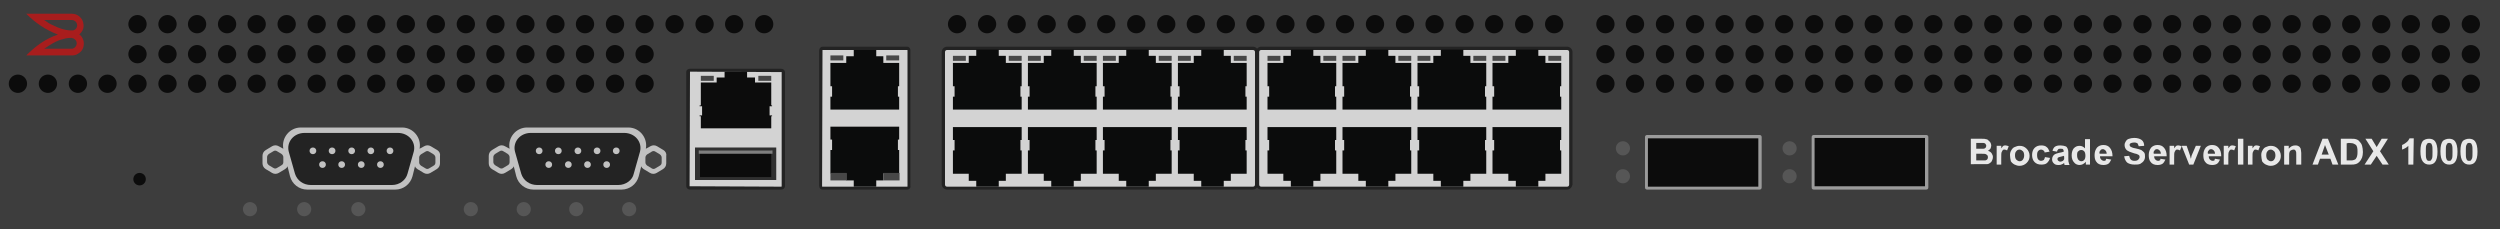 <?xml version="1.0" encoding="utf-8"?>
<!-- Copyright 2022 Virtual Console LLC. All rights reserved. Generator: Adobe Illustrator 26.0.2, SVG Export Plug-In . SVG Version: 6.00 Build 0)  -->
<svg version="1.1" id="Brocade_ServerIron_ADX_1000"
	 xmlns="http://www.w3.org/2000/svg" xmlns:xlink="http://www.w3.org/1999/xlink" x="0px" y="0px" viewBox="0 0 600 55"
	 style="enable-background:new 0 0 600 55;" xml:space="preserve">
<!-- Created by Evgenia -->
<style type="text/css">
	.st0{fill:#3D3D3D;}
	.st1{fill:#C1C1C1;}
	.st2{fill:#232323;}
	.st3{fill:#444444;}
	.st4{fill:#0C0C0C;}
	.st5{fill:#D3D3D3;}
	.st6{fill:#474747;}
	.st7{fill:#303030;}
	.st8{fill:#7F7F7F;}
	.st9{fill:#0B0C0C;}
	.st10{fill:#9B9B9B;}
	.st11{fill:#565656;}
	.st12{fill:#A81D1D;}
	.st13{fill:#E8E8E8;}
</style>
<g>
	<rect class="st0" width="600" height="55"/>
	<g>
		<path class="st1" d="M104.9,36l-1.5-0.9c-0.5-0.3-1.1-0.3-1.6,0l-1.1,0.6c0.5-2.6-1.5-5.1-4.2-5.1H72.2c-2.7,0-4.7,2.5-4.2,5.1
			l-1.1-0.6c-0.5-0.3-1.1-0.3-1.6,0L63.8,36c-0.5,0.3-0.8,0.8-0.8,1.4v1.8c0,0.6,0.3,1.1,0.8,1.4l1.5,0.9c0.5,0.3,1.1,0.3,1.6,0
			l1.5-0.9c0.3-0.2,0.5-0.4,0.6-0.7l0.6,2.4c0.5,1.9,2.2,3.2,4.1,3.2h21.2c1.9,0,3.6-1.3,4.1-3.2l0.6-2.4c0.1,0.3,0.3,0.5,0.6,0.7
			l1.5,0.9c0.5,0.3,1.1,0.3,1.6,0l1.5-0.9c0.5-0.3,0.8-0.8,0.8-1.4v-1.8C105.7,36.8,105.4,36.3,104.9,36z"/>
		<g>
			<path class="st2" d="M94.1,44.4H74.6c-1.8,0-3.3-1.1-3.8-2.7l-1.5-5.3c-0.6-2.3,1.2-4.5,3.8-4.5h22.4c2.6,0,4.4,2.2,3.8,4.5
				l-1.5,5.3C97.4,43.2,95.9,44.4,94.1,44.4z"/>
			<g>
				<circle class="st1" cx="75.1" cy="36.2" r="0.8"/>
				<circle class="st1" cx="79.7" cy="36.2" r="0.8"/>
				<circle class="st1" cx="84.4" cy="36.2" r="0.8"/>
				<circle class="st1" cx="89" cy="36.2" r="0.8"/>
				<circle class="st1" cx="93.6" cy="36.2" r="0.8"/>
			</g>
			<g>
				<circle class="st1" cx="77.4" cy="39.5" r="0.8"/>
				<circle class="st1" cx="82" cy="39.5" r="0.8"/>
				<circle class="st1" cx="86.7" cy="39.5" r="0.8"/>
				<circle class="st1" cx="91.3" cy="39.5" r="0.8"/>
			</g>
		</g>
		<path class="st3" d="M68,38.9v-1.2c0-0.3-0.2-0.6-0.5-0.8l-1-0.6c-0.3-0.2-0.6-0.2-0.9,0l-1,0.6c-0.3,0.2-0.5,0.5-0.5,0.8v1.2
			c0,0.3,0.2,0.6,0.5,0.8l1,0.6c0.3,0.2,0.6,0.2,0.9,0l1-0.6C67.9,39.5,68,39.2,68,38.9z"/>
		<path class="st3" d="M104.5,39v-1.2c0-0.3-0.2-0.6-0.5-0.8l-1-0.6c-0.3-0.2-0.6-0.2-0.9,0l-1,0.6c-0.3,0.2-0.5,0.5-0.5,0.8V39
			c0,0.3,0.2,0.6,0.5,0.8l1,0.6c0.3,0.2,0.6,0.2,0.9,0l1-0.6C104.4,39.6,104.5,39.3,104.5,39z"/>
	</g>
	<g>
		<path class="st1" d="M159.2,36l-1.5-0.9c-0.5-0.3-1.1-0.3-1.6,0l-1.1,0.6c0.5-2.6-1.5-5.1-4.2-5.1h-24.3c-2.7,0-4.7,2.5-4.2,5.1
			l-1.1-0.6c-0.5-0.3-1.1-0.3-1.6,0l-1.5,0.9c-0.5,0.3-0.8,0.8-0.8,1.4v1.8c0,0.6,0.3,1.1,0.8,1.4l1.5,0.9c0.5,0.3,1.1,0.3,1.6,0
			l1.5-0.9c0.3-0.2,0.5-0.4,0.6-0.7l0.6,2.4c0.5,1.9,2.2,3.2,4.1,3.2h21.2c1.9,0,3.6-1.3,4.1-3.2l0.6-2.4c0.1,0.3,0.3,0.5,0.6,0.7
			l1.5,0.9c0.5,0.3,1.1,0.3,1.6,0l1.5-0.9c0.5-0.3,0.8-0.8,0.8-1.4v-1.8C160,36.8,159.7,36.3,159.2,36z"/>
		<g>
			<path class="st2" d="M148.4,44.4h-19.5c-1.8,0-3.3-1.1-3.8-2.7l-1.5-5.3c-0.6-2.3,1.2-4.5,3.8-4.5h22.4c2.6,0,4.4,2.2,3.8,4.5
				l-1.5,5.3C151.8,43.2,150.2,44.4,148.4,44.4z"/>
			<g>
				<circle class="st1" cx="129.4" cy="36.2" r="0.8"/>
				<circle class="st1" cx="134" cy="36.2" r="0.8"/>
				<circle class="st1" cx="138.7" cy="36.2" r="0.8"/>
				<circle class="st1" cx="143.3" cy="36.2" r="0.8"/>
				<circle class="st1" cx="147.9" cy="36.2" r="0.8"/>
			</g>
			<g>
				<circle class="st1" cx="131.7" cy="39.5" r="0.8"/>
				<circle class="st1" cx="136.4" cy="39.5" r="0.8"/>
				<circle class="st1" cx="141" cy="39.5" r="0.8"/>
				<circle class="st1" cx="145.6" cy="39.5" r="0.8"/>
			</g>
		</g>
		<path class="st3" d="M122.3,38.9v-1.2c0-0.3-0.2-0.6-0.5-0.8l-1-0.6c-0.3-0.2-0.6-0.2-0.9,0l-1,0.6c-0.3,0.2-0.5,0.5-0.5,0.8v1.2
			c0,0.3,0.2,0.6,0.5,0.8l1,0.6c0.3,0.2,0.6,0.2,0.9,0l1-0.6C122.2,39.5,122.3,39.2,122.3,38.9z"/>
		<path class="st3" d="M158.8,39v-1.2c0-0.3-0.2-0.6-0.5-0.8l-1-0.6c-0.3-0.2-0.6-0.2-0.9,0l-1,0.6c-0.3,0.2-0.5,0.5-0.5,0.8V39
			c0,0.3,0.2,0.6,0.5,0.8l1,0.6c0.3,0.2,0.6,0.2,0.9,0l1-0.6C158.7,39.6,158.8,39.3,158.8,39z"/>
	</g>
	<circle class="st4" cx="33.5" cy="43" r="1.5"/>
	<g>
		<g>
			<path class="st5" d="M187.5,45.1h-21.9c-0.2,0-0.4-0.2-0.4-0.4V17.3c0-0.2,0.2-0.4,0.4-0.4h21.9c0.2,0,0.4,0.2,0.4,0.4v27.4
				C188,44.9,187.8,45.1,187.5,45.1z"/>
			<path class="st2" d="M187.5,45.5h-21.9c-0.5,0-0.9-0.4-0.9-0.8V17.3c0-0.5,0.4-0.8,0.9-0.8h21.9c0.5,0,0.9,0.4,0.9,0.8v27.4
				C188.4,45.1,188,45.5,187.5,45.5z M165.6,17.2l-0.1,27.5l22,0.1c0,0,0.1,0,0.1-0.1V17.3L165.6,17.2z"/>
		</g>
		<g>
			<polygon class="st4" points="185.1,25.5 185.3,25.5 185.3,25.3 185.1,25.3 185.1,19.8 181.2,19.8 181.2,18.6 179.3,18.6 
				179.3,17.2 173.9,17.2 173.9,18.6 172,18.6 172,19.8 168.2,19.8 168.2,25.3 167.9,25.3 167.9,25.5 168.2,25.5 168.5,25.5 
				168.5,27.7 167.9,27.7 167.9,27.9 168.2,27.9 168.2,30.8 185.1,30.8 185.1,27.9 185.3,27.9 185.3,27.7 184.7,27.7 184.7,25.5 			
				"/>
			<g>
				<rect x="168.2" y="18.2" class="st6" width="3.1" height="1.2"/>
				<rect x="182" y="18.2" class="st6" width="3.1" height="1.2"/>
			</g>
		</g>
		<g>
			<polygon class="st7" points="166.8,35.4 166.8,36.4 166.8,43.2 186.3,43.2 186.3,36.4 186.3,35.4 			"/>
			<g>
				<rect x="168" y="36.1" class="st4" width="17.1" height="6.4"/>
				<rect x="167.7" y="36.1" class="st8" width="17.7" height="0.8"/>
			</g>
		</g>
	</g>
	<g>
		<g>
			<path class="st5" d="M217.7,45.1h-20.3c-0.3,0-0.5-0.2-0.5-0.5V12c0-0.3,0.2-0.5,0.5-0.5h20.3c0.3,0,0.5,0.2,0.5,0.5v32.6
				C218.2,44.9,218,45.1,217.7,45.1z"/>
			<path class="st2" d="M217.7,45.5h-20.3c-0.5,0-0.8-0.4-0.8-0.9V12.1c0-0.5,0.4-0.9,0.8-0.9h20.3c0.5,0,0.8,0.4,0.8,0.9v32.6
				C218.6,45.1,218.2,45.5,217.7,45.5z M197.4,12C197.4,12,197.3,12,197.4,12l-0.1,32.7c0,0.1,0,0.1,0.1,0.1h20.3
				c0.1,0,0.1,0,0.1-0.1V12.1c0-0.1,0-0.1-0.1-0.1H197.4z"/>
		</g>
		<g>
			<rect x="199.3" y="13.3" class="st6" width="3.1" height="1.2"/>
			<rect x="212.7" y="13.3" class="st6" width="3.1" height="1.2"/>
			<g>
				<polygon class="st9" points="215.8,20.7 215.8,20.5 215.8,15.1 212,15.1 212,13.5 210.3,13.5 210.3,12 204.9,12 204.9,13.5 
					203.1,13.5 203.1,15.1 199.3,15.1 199.3,20.5 199.3,20.7 199.7,20.7 199.7,23.2 199.3,23.2 199.3,26.3 215.8,26.3 215.8,23.2 
					215.5,23.2 215.5,20.7 				"/>
			</g>
		</g>
		<g>
			<g>
				<polygon class="st9" points="215.5,36 215.5,33.5 215.8,33.5 215.8,30.4 199.3,30.4 199.3,33.5 199.7,33.5 199.7,36 199.3,36 
					199.3,36.2 199.3,41.6 203.1,41.6 203.1,43.3 204.9,43.3 204.9,44.8 210.3,44.8 210.3,43.3 212,43.3 212,41.6 215.8,41.6 
					215.8,36.2 215.8,36 				"/>
			</g>
			<rect x="199.3" y="41.5" class="st6" width="3.9" height="1.8"/>
			<rect x="212" y="41.5" class="st6" width="3.9" height="1.8"/>
		</g>
	</g>
	<g>
		<g>
			<g>
				<path class="st5" d="M300.7,45.1h-73.4c-0.5,0-0.9-0.4-0.9-0.9V12.4c0-0.5,0.4-0.9,0.9-0.9h73.4c0.5,0,0.9,0.4,0.9,0.9v31.8
					C301.6,44.7,301.2,45.1,300.7,45.1z"/>
				<path class="st2" d="M300.7,45.5h-73.4c-0.7,0-1.3-0.6-1.3-1.3V12.5c0-0.7,0.6-1.3,1.3-1.3h73.4c0.7,0,1.3,0.6,1.3,1.3v31.8
					C301.9,44.9,301.4,45.5,300.7,45.5z M227.3,12c-0.3,0-0.5,0.2-0.5,0.5v31.8c0,0.3,0.2,0.5,0.5,0.5h73.4c0.3,0,0.5-0.2,0.5-0.5
					V12.5c0-0.3-0.2-0.5-0.5-0.5H227.3z"/>
			</g>
			<g>
				<g>
					<g>
						<rect x="282.7" y="13.4" class="st6" width="3.1" height="1.2"/>
						<rect x="296.1" y="13.4" class="st6" width="3.1" height="1.2"/>
						<g>
							<polygon class="st9" points="299.2,20.7 299.2,20.5 299.2,15.1 295.4,15.1 295.4,13.4 293.7,13.4 293.7,11.9 288.3,11.9 
								288.3,13.4 286.5,13.4 286.5,15.1 282.7,15.1 282.7,20.5 282.7,20.7 283.1,20.7 283.1,23.2 282.7,23.2 282.7,26.3 
								299.2,26.3 299.2,23.2 298.9,23.2 298.9,20.7 							"/>
						</g>
					</g>
					<g>
						<rect x="264.7" y="13.4" class="st6" width="3.1" height="1.2"/>
						<rect x="278.1" y="13.4" class="st6" width="3.1" height="1.2"/>
						<g>
							<polygon class="st9" points="281.2,20.7 281.2,20.5 281.2,15.1 277.4,15.1 277.4,13.4 275.7,13.4 275.7,11.9 270.3,11.9 
								270.3,13.4 268.5,13.4 268.5,15.1 264.7,15.1 264.7,20.5 264.7,20.7 265.1,20.7 265.1,23.2 264.7,23.2 264.7,26.3 
								281.2,26.3 281.2,23.2 280.9,23.2 280.9,20.7 							"/>
						</g>
					</g>
					<g>
						<rect x="246.7" y="13.4" class="st6" width="3.1" height="1.2"/>
						<rect x="260.1" y="13.4" class="st6" width="3.1" height="1.2"/>
						<g>
							<polygon class="st9" points="263.2,20.7 263.2,20.5 263.2,15.1 259.4,15.1 259.4,13.4 257.7,13.4 257.7,11.9 252.3,11.9 
								252.3,13.4 250.5,13.4 250.5,15.1 246.7,15.1 246.7,20.5 246.7,20.7 247.1,20.7 247.1,23.2 246.7,23.2 246.7,26.3 
								263.2,26.3 263.2,23.2 262.9,23.2 262.9,20.7 							"/>
						</g>
					</g>
					<g>
						<rect x="228.7" y="13.4" class="st6" width="3.1" height="1.2"/>
						<rect x="242.1" y="13.4" class="st6" width="3.1" height="1.2"/>
						<g>
							<polygon class="st9" points="245.2,20.7 245.2,20.5 245.2,15.1 241.4,15.1 241.4,13.4 239.7,13.4 239.7,11.9 234.3,11.9 
								234.3,13.4 232.5,13.4 232.5,15.1 228.7,15.1 228.7,20.5 228.7,20.7 229.1,20.7 229.1,23.2 228.7,23.2 228.7,26.3 
								245.2,26.3 245.2,23.2 244.9,23.2 244.9,20.7 							"/>
						</g>
					</g>
				</g>
				<g>
					<g>
						<g>
							<polygon class="st9" points="298.9,36.1 298.9,33.6 299.2,33.6 299.2,30.5 282.7,30.5 282.7,33.6 283.1,33.6 283.1,36.1 
								282.7,36.1 282.7,36.3 282.7,41.7 286.5,41.7 286.5,43.4 288.3,43.4 288.3,44.8 293.7,44.8 293.7,43.4 295.4,43.4 
								295.4,41.7 299.2,41.7 299.2,36.3 299.2,36.1 							"/>
						</g>
					</g>
					<g>
						<g>
							<polygon class="st9" points="280.9,36.1 280.9,33.6 281.2,33.6 281.2,30.5 264.7,30.5 264.7,33.6 265.1,33.6 265.1,36.1 
								264.7,36.1 264.7,36.3 264.7,41.7 268.5,41.7 268.5,43.4 270.3,43.4 270.3,44.8 275.7,44.8 275.7,43.4 277.4,43.4 
								277.4,41.7 281.2,41.7 281.2,36.3 281.2,36.1 							"/>
						</g>
					</g>
					<g>
						<g>
							<polygon class="st9" points="262.9,36.1 262.9,33.6 263.2,33.6 263.2,30.5 246.7,30.5 246.7,33.6 247.1,33.6 247.1,36.1 
								246.7,36.1 246.7,36.3 246.7,41.7 250.5,41.7 250.5,43.4 252.3,43.4 252.3,44.8 257.7,44.8 257.7,43.4 259.4,43.4 
								259.4,41.7 263.2,41.7 263.2,36.3 263.2,36.1 							"/>
						</g>
					</g>
					<g>
						<g>
							<polygon class="st9" points="244.9,36.1 244.9,33.6 245.2,33.6 245.2,30.5 228.7,30.5 228.7,33.6 229.1,33.6 229.1,36.1 
								228.7,36.1 228.7,36.3 228.7,41.7 232.5,41.7 232.5,43.4 234.3,43.4 234.3,44.8 239.7,44.8 239.7,43.4 241.4,43.4 
								241.4,41.7 245.2,41.7 245.2,36.3 245.2,36.1 							"/>
						</g>
					</g>
				</g>
			</g>
		</g>
		<g>
			<g>
				<path class="st5" d="M376.1,45.1h-73.4c-0.5,0-0.9-0.4-0.9-0.9V12.4c0-0.5,0.4-0.9,0.9-0.9h73.4c0.5,0,0.9,0.4,0.9,0.9v31.8
					C377,44.7,376.6,45.1,376.1,45.1z"/>
				<path class="st2" d="M376.1,45.5h-73.4c-0.7,0-1.3-0.6-1.3-1.3V12.5c0-0.7,0.6-1.3,1.3-1.3h73.4c0.7,0,1.3,0.6,1.3,1.3v31.8
					C377.3,44.9,376.8,45.5,376.1,45.5z M302.7,12c-0.3,0-0.5,0.2-0.5,0.5v31.8c0,0.3,0.2,0.5,0.5,0.5h73.4c0.3,0,0.5-0.2,0.5-0.5
					V12.5c0-0.3-0.2-0.5-0.5-0.5H302.7z"/>
			</g>
			<g>
				<g>
					<g>
						<rect x="358.2" y="13.4" class="st6" width="3.1" height="1.2"/>
						<rect x="371.6" y="13.4" class="st6" width="3.1" height="1.2"/>
						<g>
							<polygon class="st9" points="374.7,20.7 374.7,20.5 374.7,15.1 370.9,15.1 370.9,13.4 369.2,13.4 369.2,11.9 363.8,11.9 
								363.8,13.4 362,13.4 362,15.1 358.2,15.1 358.2,20.5 358.2,20.7 358.6,20.7 358.6,23.2 358.2,23.2 358.2,26.3 374.7,26.3 
								374.7,23.2 374.4,23.2 374.4,20.7 							"/>
						</g>
					</g>
					<g>
						<rect x="340.2" y="13.4" class="st6" width="3.1" height="1.2"/>
						<rect x="353.6" y="13.4" class="st6" width="3.1" height="1.2"/>
						<g>
							<polygon class="st9" points="356.7,20.7 356.7,20.5 356.7,15.1 352.9,15.1 352.9,13.4 351.2,13.4 351.2,11.9 345.8,11.9 
								345.8,13.4 344,13.4 344,15.1 340.2,15.1 340.2,20.5 340.2,20.7 340.6,20.7 340.6,23.2 340.2,23.2 340.2,26.3 356.7,26.3 
								356.7,23.2 356.4,23.2 356.4,20.7 							"/>
						</g>
					</g>
					<g>
						<rect x="322.2" y="13.4" class="st6" width="3.1" height="1.2"/>
						<rect x="335.6" y="13.4" class="st6" width="3.1" height="1.2"/>
						<g>
							<polygon class="st9" points="338.7,20.7 338.7,20.5 338.7,15.1 334.9,15.1 334.9,13.4 333.2,13.4 333.2,11.9 327.8,11.9 
								327.8,13.4 326,13.4 326,15.1 322.2,15.1 322.2,20.5 322.2,20.7 322.6,20.7 322.6,23.2 322.2,23.2 322.2,26.3 338.7,26.3 
								338.7,23.2 338.4,23.2 338.4,20.7 							"/>
						</g>
					</g>
					<g>
						<rect x="304.2" y="13.4" class="st6" width="3.1" height="1.2"/>
						<rect x="317.6" y="13.4" class="st6" width="3.1" height="1.2"/>
						<g>
							<polygon class="st9" points="320.7,20.7 320.7,20.5 320.7,15.1 316.9,15.1 316.9,13.4 315.2,13.4 315.2,11.9 309.8,11.9 
								309.8,13.4 308,13.4 308,15.1 304.2,15.1 304.2,20.5 304.2,20.7 304.6,20.7 304.6,23.2 304.2,23.2 304.2,26.3 320.7,26.3 
								320.7,23.2 320.4,23.2 320.4,20.7 							"/>
						</g>
					</g>
				</g>
				<g>
					<g>
						<g>
							<polygon class="st9" points="374.4,36.1 374.4,33.6 374.7,33.6 374.7,30.5 358.2,30.5 358.2,33.6 358.6,33.6 358.6,36.1 
								358.2,36.1 358.2,36.3 358.2,41.7 362,41.7 362,43.4 363.8,43.4 363.8,44.8 369.2,44.8 369.2,43.4 370.9,43.4 370.9,41.7 
								374.7,41.7 374.7,36.3 374.7,36.1 							"/>
						</g>
					</g>
					<g>
						<g>
							<polygon class="st9" points="356.4,36.1 356.4,33.6 356.7,33.6 356.7,30.5 340.2,30.5 340.2,33.6 340.6,33.6 340.6,36.1 
								340.2,36.1 340.2,36.3 340.2,41.7 344,41.7 344,43.4 345.8,43.4 345.8,44.8 351.2,44.8 351.2,43.4 352.9,43.4 352.9,41.7 
								356.7,41.7 356.7,36.3 356.7,36.1 							"/>
						</g>
					</g>
					<g>
						<g>
							<polygon class="st9" points="338.4,36.1 338.4,33.6 338.7,33.6 338.7,30.5 322.2,30.5 322.2,33.6 322.6,33.6 322.6,36.1 
								322.2,36.1 322.2,36.3 322.2,41.7 326,41.7 326,43.4 327.8,43.4 327.8,44.8 333.2,44.8 333.2,43.4 334.9,43.4 334.9,41.7 
								338.7,41.7 338.7,36.3 338.7,36.1 							"/>
						</g>
					</g>
					<g>
						<g>
							<polygon class="st9" points="320.4,36.1 320.4,33.6 320.7,33.6 320.7,30.5 304.2,30.5 304.2,33.6 304.6,33.6 304.6,36.1 
								304.2,36.1 304.2,36.3 304.2,41.7 308,41.7 308,43.4 309.8,43.4 309.8,44.8 315.2,44.8 315.2,43.4 316.9,43.4 316.9,41.7 
								320.7,41.7 320.7,36.3 320.7,36.1 							"/>
						</g>
					</g>
				</g>
			</g>
		</g>
	</g>
	<g>
		<g>
			<path class="st4" d="M422.3,45.1h-27c-0.1,0-0.1-0.1-0.1-0.1V32.9c0-0.1,0.1-0.1,0.1-0.1h27c0.1,0,0.1,0.1,0.1,0.1V45
				C422.4,45.1,422.3,45.1,422.3,45.1z"/>
			<path class="st10" d="M422.3,45.5h-27c-0.3,0-0.5-0.2-0.5-0.5V32.9c0-0.3,0.2-0.5,0.5-0.5h27c0.3,0,0.5,0.2,0.5,0.5V45
				C422.8,45.3,422.6,45.5,422.3,45.5z M395.5,44.8H422V33.2h-26.5V44.8z"/>
		</g>
		<g>
			<circle class="st11" cx="389.5" cy="35.6" r="1.7"/>
			<circle class="st11" cx="389.5" cy="42.3" r="1.7"/>
		</g>
	</g>
	<g>
		<circle class="st11" cx="60" cy="50.2" r="1.7"/>
		<circle class="st11" cx="73" cy="50.2" r="1.7"/>
		<circle class="st11" cx="86" cy="50.2" r="1.7"/>
	</g>
	<g>
		<circle class="st11" cx="113" cy="50.2" r="1.7"/>
		<circle class="st11" cx="125.7" cy="50.2" r="1.7"/>
		<circle class="st11" cx="138.3" cy="50.2" r="1.7"/>
		<circle class="st11" cx="151" cy="50.2" r="1.7"/>
	</g>
	<g>
		<g>
			<path class="st4" d="M462.3,45.1h-27c-0.1,0-0.1-0.1-0.1-0.1V32.9c0-0.1,0.1-0.1,0.1-0.1h27c0.1,0,0.1,0.1,0.1,0.1V45
				C462.4,45.1,462.3,45.1,462.3,45.1z"/>
			<path class="st10" d="M462.3,45.5h-27c-0.3,0-0.5-0.2-0.5-0.5V32.9c0-0.3,0.2-0.5,0.5-0.5h27c0.3,0,0.5,0.2,0.5,0.5V45
				C462.8,45.3,462.6,45.5,462.3,45.5z M435.5,44.7H462V33.1h-26.5V44.7z"/>
		</g>
		<g>
			<circle class="st11" cx="429.5" cy="35.6" r="1.7"/>
			<circle class="st11" cx="429.5" cy="42.3" r="1.7"/>
		</g>
	</g>
	<g>
		<g>
			<circle class="st4" cx="373" cy="5.8" r="2.2"/>
		</g>
		<g>
			<circle class="st4" cx="365.8" cy="5.8" r="2.2"/>
		</g>
		<g>
			<circle class="st4" cx="358.6" cy="5.8" r="2.2"/>
		</g>
		<g>
			<circle class="st4" cx="351.5" cy="5.8" r="2.2"/>
		</g>
		<g>
			<circle class="st4" cx="344.3" cy="5.8" r="2.2"/>
		</g>
		<g>
			<circle class="st4" cx="337.2" cy="5.8" r="2.2"/>
		</g>
		<g>
			<circle class="st4" cx="330" cy="5.8" r="2.2"/>
		</g>
		<g>
			<circle class="st4" cx="322.8" cy="5.8" r="2.2"/>
		</g>
		<g>
			<circle class="st4" cx="315.7" cy="5.8" r="2.2"/>
		</g>
		<g>
			<circle class="st4" cx="308.5" cy="5.8" r="2.2"/>
		</g>
		<g>
			<circle class="st4" cx="301.3" cy="5.8" r="2.2"/>
		</g>
		<g>
			<circle class="st4" cx="294.2" cy="5.8" r="2.2"/>
		</g>
		<g>
			<circle class="st4" cx="287" cy="5.8" r="2.2"/>
		</g>
		<g>
			<circle class="st4" cx="279.9" cy="5.8" r="2.2"/>
		</g>
		<g>
			<circle class="st4" cx="272.7" cy="5.8" r="2.2"/>
		</g>
		<g>
			<circle class="st4" cx="265.5" cy="5.8" r="2.2"/>
		</g>
		<g>
			<circle class="st4" cx="258.4" cy="5.8" r="2.2"/>
		</g>
		<g>
			<circle class="st4" cx="251.2" cy="5.8" r="2.2"/>
		</g>
		<g>
			<circle class="st4" cx="244" cy="5.8" r="2.2"/>
		</g>
		<g>
			<circle class="st4" cx="236.9" cy="5.8" r="2.2"/>
		</g>
		<g>
			<circle class="st4" cx="229.7" cy="5.8" r="2.2"/>
		</g>
	</g>
	<g>
		<g>
			<g>
				<circle class="st4" cx="593" cy="5.8" r="2.2"/>
			</g>
			<g>
				<circle class="st4" cx="585.8" cy="5.8" r="2.2"/>
			</g>
			<g>
				<circle class="st4" cx="578.6" cy="5.8" r="2.2"/>
			</g>
			<g>
				<circle class="st4" cx="571.5" cy="5.8" r="2.2"/>
			</g>
			<g>
				<circle class="st4" cx="564.3" cy="5.8" r="2.2"/>
			</g>
			<g>
				<circle class="st4" cx="557.2" cy="5.8" r="2.2"/>
			</g>
			<g>
				<circle class="st4" cx="550" cy="5.8" r="2.2"/>
			</g>
			<g>
				<circle class="st4" cx="542.8" cy="5.8" r="2.2"/>
			</g>
			<g>
				<circle class="st4" cx="535.7" cy="5.8" r="2.2"/>
			</g>
			<g>
				<circle class="st4" cx="528.5" cy="5.8" r="2.2"/>
			</g>
			<g>
				<circle class="st4" cx="521.3" cy="5.8" r="2.2"/>
			</g>
			<g>
				<circle class="st4" cx="514.2" cy="5.8" r="2.2"/>
			</g>
			<g>
				<circle class="st4" cx="507" cy="5.8" r="2.2"/>
			</g>
			<g>
				<circle class="st4" cx="499.9" cy="5.8" r="2.2"/>
			</g>
			<g>
				<circle class="st4" cx="492.7" cy="5.8" r="2.2"/>
			</g>
			<g>
				<circle class="st4" cx="485.5" cy="5.8" r="2.2"/>
			</g>
			<g>
				<circle class="st4" cx="478.4" cy="5.8" r="2.2"/>
			</g>
			<g>
				<circle class="st4" cx="471.2" cy="5.8" r="2.2"/>
			</g>
			<g>
				<circle class="st4" cx="464" cy="5.8" r="2.2"/>
			</g>
			<g>
				<circle class="st4" cx="456.9" cy="5.8" r="2.2"/>
			</g>
			<g>
				<circle class="st4" cx="449.7" cy="5.8" r="2.2"/>
			</g>
			<g>
				<circle class="st4" cx="442.6" cy="5.8" r="2.2"/>
			</g>
			<g>
				<circle class="st4" cx="435.4" cy="5.8" r="2.2"/>
			</g>
			<g>
				<circle class="st4" cx="428.2" cy="5.8" r="2.2"/>
			</g>
			<g>
				<circle class="st4" cx="421.1" cy="5.8" r="2.2"/>
			</g>
			<g>
				<circle class="st4" cx="413.9" cy="5.8" r="2.2"/>
			</g>
			<g>
				<circle class="st4" cx="406.8" cy="5.8" r="2.2"/>
			</g>
			<g>
				<circle class="st4" cx="399.6" cy="5.8" r="2.2"/>
			</g>
			<g>
				<circle class="st4" cx="392.4" cy="5.8" r="2.2"/>
			</g>
			<g>
				<circle class="st4" cx="385.3" cy="5.8" r="2.2"/>
			</g>
		</g>
		<g>
			<g>
				<circle class="st4" cx="593" cy="13" r="2.2"/>
			</g>
			<g>
				<circle class="st4" cx="585.8" cy="13" r="2.2"/>
			</g>
			<g>
				<circle class="st4" cx="578.6" cy="13" r="2.2"/>
			</g>
			<g>
				<circle class="st4" cx="571.5" cy="13" r="2.2"/>
			</g>
			<g>
				<circle class="st4" cx="564.3" cy="13" r="2.2"/>
			</g>
			<g>
				<circle class="st4" cx="557.2" cy="13" r="2.2"/>
			</g>
			<g>
				<circle class="st4" cx="550" cy="13" r="2.2"/>
			</g>
			<g>
				<circle class="st4" cx="542.8" cy="13" r="2.2"/>
			</g>
			<g>
				<circle class="st4" cx="535.7" cy="13" r="2.2"/>
			</g>
			<g>
				<circle class="st4" cx="528.5" cy="13" r="2.2"/>
			</g>
			<g>
				<circle class="st4" cx="521.3" cy="13" r="2.2"/>
			</g>
			<g>
				<circle class="st4" cx="514.2" cy="13" r="2.2"/>
			</g>
			<g>
				<circle class="st4" cx="507" cy="13" r="2.2"/>
			</g>
			<g>
				<circle class="st4" cx="499.9" cy="13" r="2.2"/>
			</g>
			<g>
				<circle class="st4" cx="492.7" cy="13" r="2.2"/>
			</g>
			<g>
				<circle class="st4" cx="485.5" cy="13" r="2.2"/>
			</g>
			<g>
				<circle class="st4" cx="478.4" cy="13" r="2.2"/>
			</g>
			<g>
				<circle class="st4" cx="471.2" cy="13" r="2.2"/>
			</g>
			<g>
				<circle class="st4" cx="464" cy="13" r="2.2"/>
			</g>
			<g>
				<circle class="st4" cx="456.9" cy="13" r="2.2"/>
			</g>
			<g>
				<circle class="st4" cx="449.7" cy="13" r="2.2"/>
			</g>
			<g>
				<circle class="st4" cx="442.6" cy="13" r="2.2"/>
			</g>
			<g>
				<circle class="st4" cx="435.4" cy="13" r="2.2"/>
			</g>
			<g>
				<circle class="st4" cx="428.2" cy="13" r="2.2"/>
			</g>
			<g>
				<circle class="st4" cx="421.1" cy="13" r="2.2"/>
			</g>
			<g>
				<circle class="st4" cx="413.9" cy="13" r="2.2"/>
			</g>
			<g>
				<circle class="st4" cx="406.8" cy="13" r="2.2"/>
			</g>
			<g>
				<circle class="st4" cx="399.6" cy="13" r="2.2"/>
			</g>
			<g>
				<circle class="st4" cx="392.4" cy="13" r="2.2"/>
			</g>
			<g>
				<circle class="st4" cx="385.3" cy="13" r="2.2"/>
			</g>
		</g>
		<g>
			<g>
				<circle class="st4" cx="593" cy="20.1" r="2.2"/>
			</g>
			<g>
				<circle class="st4" cx="585.8" cy="20.1" r="2.2"/>
			</g>
			<g>
				<circle class="st4" cx="578.6" cy="20.1" r="2.2"/>
			</g>
			<g>
				<circle class="st4" cx="571.5" cy="20.1" r="2.2"/>
			</g>
			<g>
				<circle class="st4" cx="564.3" cy="20.1" r="2.2"/>
			</g>
			<g>
				<circle class="st4" cx="557.2" cy="20.1" r="2.2"/>
			</g>
			<g>
				<circle class="st4" cx="550" cy="20.1" r="2.2"/>
			</g>
			<g>
				<circle class="st4" cx="542.8" cy="20.1" r="2.2"/>
			</g>
			<g>
				<circle class="st4" cx="535.7" cy="20.1" r="2.2"/>
			</g>
			<g>
				<circle class="st4" cx="528.5" cy="20.1" r="2.2"/>
			</g>
			<g>
				<circle class="st4" cx="521.3" cy="20.1" r="2.2"/>
			</g>
			<g>
				<circle class="st4" cx="514.2" cy="20.1" r="2.2"/>
			</g>
			<g>
				<circle class="st4" cx="507" cy="20.1" r="2.2"/>
			</g>
			<g>
				<circle class="st4" cx="499.9" cy="20.1" r="2.2"/>
			</g>
			<g>
				<circle class="st4" cx="492.7" cy="20.1" r="2.2"/>
			</g>
			<g>
				<circle class="st4" cx="485.5" cy="20.1" r="2.2"/>
			</g>
			<g>
				<circle class="st4" cx="478.4" cy="20.1" r="2.2"/>
			</g>
			<g>
				<circle class="st4" cx="471.2" cy="20.1" r="2.2"/>
			</g>
			<g>
				<circle class="st4" cx="464" cy="20.1" r="2.2"/>
			</g>
			<g>
				<circle class="st4" cx="456.9" cy="20.1" r="2.2"/>
			</g>
			<g>
				<circle class="st4" cx="449.7" cy="20.1" r="2.2"/>
			</g>
			<g>
				<circle class="st4" cx="442.6" cy="20.1" r="2.2"/>
			</g>
			<g>
				<circle class="st4" cx="435.4" cy="20.1" r="2.2"/>
			</g>
			<g>
				<circle class="st4" cx="428.2" cy="20.1" r="2.2"/>
			</g>
			<g>
				<circle class="st4" cx="421.1" cy="20.1" r="2.2"/>
			</g>
			<g>
				<circle class="st4" cx="413.9" cy="20.1" r="2.2"/>
			</g>
			<g>
				<circle class="st4" cx="406.8" cy="20.1" r="2.2"/>
			</g>
			<g>
				<circle class="st4" cx="399.6" cy="20.1" r="2.2"/>
			</g>
			<g>
				<circle class="st4" cx="392.4" cy="20.1" r="2.2"/>
			</g>
			<g>
				<circle class="st4" cx="385.3" cy="20.1" r="2.2"/>
			</g>
		</g>
	</g>
	<g>
		<g>
			<g>
				<circle class="st4" cx="183.4" cy="5.8" r="2.2"/>
			</g>
			<g>
				<circle class="st4" cx="176.2" cy="5.8" r="2.2"/>
			</g>
			<g>
				<circle class="st4" cx="169.1" cy="5.8" r="2.2"/>
			</g>
			<g>
				<circle class="st4" cx="161.9" cy="5.8" r="2.2"/>
			</g>
			<g>
				<circle class="st4" cx="154.7" cy="5.8" r="2.2"/>
			</g>
			<g>
				<circle class="st4" cx="147.6" cy="5.8" r="2.2"/>
			</g>
			<g>
				<circle class="st4" cx="140.4" cy="5.8" r="2.2"/>
			</g>
			<g>
				<circle class="st4" cx="133.3" cy="5.8" r="2.2"/>
			</g>
			<g>
				<circle class="st4" cx="126.1" cy="5.8" r="2.2"/>
			</g>
			<g>
				<circle class="st4" cx="118.9" cy="5.8" r="2.2"/>
			</g>
			<g>
				<circle class="st4" cx="111.8" cy="5.8" r="2.2"/>
			</g>
			<g>
				<circle class="st4" cx="104.6" cy="5.8" r="2.2"/>
			</g>
			<g>
				<circle class="st4" cx="97.4" cy="5.8" r="2.2"/>
			</g>
			<g>
				<circle class="st4" cx="90.3" cy="5.8" r="2.2"/>
			</g>
			<g>
				<circle class="st4" cx="83.1" cy="5.8" r="2.2"/>
			</g>
			<g>
				<circle class="st4" cx="76" cy="5.8" r="2.2"/>
			</g>
			<g>
				<circle class="st4" cx="68.8" cy="5.8" r="2.2"/>
			</g>
			<g>
				<circle class="st4" cx="61.6" cy="5.8" r="2.2"/>
			</g>
			<g>
				<circle class="st4" cx="54.5" cy="5.8" r="2.2"/>
			</g>
			<g>
				<circle class="st4" cx="47.3" cy="5.8" r="2.2"/>
			</g>
			<g>
				<circle class="st4" cx="40.2" cy="5.8" r="2.2"/>
			</g>
			<g>
				<circle class="st4" cx="33" cy="5.8" r="2.2"/>
			</g>
		</g>
		<g>
			<g>
				<circle class="st4" cx="154.7" cy="13" r="2.2"/>
			</g>
			<g>
				<circle class="st4" cx="147.6" cy="13" r="2.2"/>
			</g>
			<g>
				<circle class="st4" cx="140.4" cy="13" r="2.2"/>
			</g>
			<g>
				<circle class="st4" cx="133.3" cy="13" r="2.2"/>
			</g>
			<g>
				<circle class="st4" cx="126.1" cy="13" r="2.2"/>
			</g>
			<g>
				<circle class="st4" cx="118.9" cy="13" r="2.2"/>
			</g>
			<g>
				<circle class="st4" cx="111.8" cy="13" r="2.2"/>
			</g>
			<g>
				<circle class="st4" cx="104.6" cy="13" r="2.2"/>
			</g>
			<g>
				<circle class="st4" cx="97.4" cy="13" r="2.2"/>
			</g>
			<g>
				<circle class="st4" cx="90.3" cy="13" r="2.2"/>
			</g>
			<g>
				<circle class="st4" cx="83.1" cy="13" r="2.2"/>
			</g>
			<g>
				<circle class="st4" cx="76" cy="13" r="2.2"/>
			</g>
			<g>
				<circle class="st4" cx="68.8" cy="13" r="2.2"/>
			</g>
			<g>
				<circle class="st4" cx="61.6" cy="13" r="2.2"/>
			</g>
			<g>
				<circle class="st4" cx="54.5" cy="13" r="2.2"/>
			</g>
			<g>
				<circle class="st4" cx="47.3" cy="13" r="2.2"/>
			</g>
			<g>
				<circle class="st4" cx="40.2" cy="13" r="2.2"/>
			</g>
			<g>
				<circle class="st4" cx="33" cy="13" r="2.2"/>
			</g>
		</g>
		<g>
			<g>
				<circle class="st4" cx="154.7" cy="20.1" r="2.2"/>
			</g>
			<g>
				<circle class="st4" cx="147.6" cy="20.1" r="2.2"/>
			</g>
			<g>
				<circle class="st4" cx="140.4" cy="20.1" r="2.2"/>
			</g>
			<g>
				<circle class="st4" cx="133.3" cy="20.1" r="2.2"/>
			</g>
			<g>
				<circle class="st4" cx="126.1" cy="20.1" r="2.2"/>
			</g>
			<g>
				<circle class="st4" cx="118.9" cy="20.1" r="2.2"/>
			</g>
			<g>
				<circle class="st4" cx="111.8" cy="20.1" r="2.2"/>
			</g>
			<g>
				<circle class="st4" cx="104.6" cy="20.1" r="2.2"/>
			</g>
			<g>
				<circle class="st4" cx="97.4" cy="20.1" r="2.2"/>
			</g>
			<g>
				<circle class="st4" cx="90.3" cy="20.1" r="2.2"/>
			</g>
			<g>
				<circle class="st4" cx="83.1" cy="20.1" r="2.2"/>
			</g>
			<g>
				<circle class="st4" cx="76" cy="20.1" r="2.2"/>
			</g>
			<g>
				<circle class="st4" cx="68.8" cy="20.1" r="2.2"/>
			</g>
			<g>
				<circle class="st4" cx="61.6" cy="20.1" r="2.2"/>
			</g>
			<g>
				<circle class="st4" cx="54.5" cy="20.1" r="2.2"/>
			</g>
			<g>
				<circle class="st4" cx="47.3" cy="20.1" r="2.2"/>
			</g>
			<g>
				<circle class="st4" cx="40.2" cy="20.1" r="2.2"/>
			</g>
			<g>
				<circle class="st4" cx="33" cy="20.1" r="2.2"/>
			</g>
			<g>
				<circle class="st4" cx="25.8" cy="20.1" r="2.2"/>
			</g>
			<g>
				<circle class="st4" cx="18.7" cy="20.1" r="2.2"/>
			</g>
			<g>
				<circle class="st4" cx="11.5" cy="20.1" r="2.2"/>
			</g>
			<g>
				<circle class="st4" cx="4.3" cy="20.1" r="2.2"/>
			</g>
		</g>
	</g>
	<path class="st12" d="M13.9,8.3c-2.9-1.1-5.4-2.8-7.6-5h0.1c3.6,0,7.3,0,10.9,0c1.3,0,2.5,1,2.7,2.3c0.2,1-0.1,1.8-0.8,2.5
		l-0.1,0.1L19,8.3c0,0,0,0,0.1,0c0.6,0.5,0.9,1.1,1,1.8c0.1,1.2-0.3,2.2-1.4,2.8c-0.4,0.3-0.9,0.4-1.4,0.4c-3.6,0-7.3,0-10.9,0
		c0,0,0,0-0.1,0C8.5,11.1,10.9,9.3,13.9,8.3z M10.6,11.7L10.6,11.7L10.6,11.7c2.2,0,4.4,0,6.5,0c0.1,0,0.1,0,0.2,0
		c0.7-0.1,1.2-0.8,1.1-1.5c-0.1-0.6-0.6-1-1.2-1.1c-0.5,0-0.9,0-1.4,0.1C15,9.4,14.2,9.6,13.4,10C12.4,10.5,11.5,11.1,10.6,11.7
		L10.6,11.7z M10.6,4.8L10.6,4.8L10.6,4.8c0.7,0.5,1.4,1,2.2,1.3c1.2,0.6,2.5,1.1,4,1.2c0.2,0,0.5,0,0.7,0c0.7-0.1,1.1-0.8,1-1.4
		c-0.1-0.7-0.7-1.1-1.3-1.1C14.9,4.8,12.8,4.8,10.6,4.8L10.6,4.8z"/>
	<g>
		<path class="st13" d="M473,33.3h2.5c0.5,0,0.9,0,1.1,0.1c0.2,0,0.5,0.1,0.6,0.3c0.2,0.1,0.3,0.3,0.5,0.5c0.1,0.2,0.2,0.5,0.2,0.7
			c0,0.3-0.1,0.6-0.2,0.8c-0.2,0.2-0.4,0.4-0.6,0.5c0.4,0.1,0.7,0.3,0.9,0.6c0.2,0.3,0.3,0.6,0.3,0.9c0,0.3-0.1,0.6-0.2,0.8
			c-0.1,0.3-0.3,0.5-0.5,0.6c-0.2,0.2-0.5,0.3-0.8,0.3c-0.2,0-0.7,0-1.5,0H473V33.3z M474.3,34.3v1.4h0.8c0.5,0,0.8,0,0.9,0
			c0.2,0,0.4-0.1,0.5-0.2c0.1-0.1,0.2-0.3,0.2-0.5s-0.1-0.3-0.2-0.5c-0.1-0.1-0.3-0.2-0.5-0.2c-0.1,0-0.5,0-1.1,0H474.3z
			 M474.3,36.8v1.7h1.2c0.5,0,0.7,0,0.9,0c0.2,0,0.3-0.1,0.5-0.2c0.1-0.1,0.2-0.3,0.2-0.5s0-0.3-0.1-0.5c-0.1-0.1-0.2-0.2-0.4-0.3
			c-0.2-0.1-0.5-0.1-1.1-0.1h-1.2V36.8z"/>
		<path class="st13" d="M480.4,39.5h-1.2V35h1.1v0.6c0.2-0.3,0.4-0.5,0.5-0.6c0.2-0.1,0.3-0.1,0.5-0.1c0.3,0,0.5,0.1,0.8,0.2l-0.4,1
			c-0.2-0.1-0.4-0.2-0.6-0.2s-0.3,0-0.4,0.1s-0.2,0.3-0.3,0.5s-0.1,0.7-0.1,1.5v1.5H480.4z"/>
		<path class="st13" d="M482.4,37.2c0-0.4,0.1-0.8,0.3-1.1c0.2-0.4,0.5-0.7,0.8-0.8c0.4-0.2,0.8-0.3,1.2-0.3c0.7,0,1.2,0.2,1.7,0.7
			c0.4,0.4,0.7,1,0.7,1.7s-0.2,1.2-0.7,1.7c-0.4,0.4-1,0.7-1.7,0.7c-0.4,0-0.8-0.1-1.2-0.3c-0.4-0.2-0.7-0.5-0.9-0.8
			C482.5,38.2,482.4,37.7,482.4,37.2z M483.6,37.3c0,0.4,0.1,0.8,0.3,1c0.2,0.2,0.5,0.4,0.8,0.4s0.6-0.1,0.8-0.4s0.3-0.6,0.3-1
			s-0.1-0.8-0.3-1c-0.2-0.2-0.5-0.4-0.8-0.4s-0.6,0.1-0.8,0.4C483.7,36.5,483.6,36.8,483.6,37.3z"/>
		<path class="st13" d="M491.9,36.4l-1.2,0.2c0-0.2-0.1-0.4-0.3-0.5c-0.1-0.1-0.3-0.2-0.5-0.2c-0.3,0-0.5,0.1-0.7,0.3
			s-0.3,0.5-0.3,1s0.1,0.9,0.3,1.1c0.2,0.2,0.4,0.3,0.7,0.3c0.2,0,0.4-0.1,0.6-0.2c0.1-0.1,0.2-0.3,0.3-0.7l1.2,0.2
			c-0.1,0.5-0.4,0.9-0.7,1.2c-0.3,0.3-0.8,0.4-1.4,0.4c-0.7,0-1.2-0.2-1.6-0.6c-0.4-0.4-0.6-1-0.6-1.7s0.2-1.3,0.6-1.7
			s0.9-0.6,1.6-0.6c0.5,0,1,0.1,1.3,0.4C491.5,35.5,491.7,35.9,491.9,36.4z"/>
		<path class="st13" d="M493.7,36.4l-1.1-0.2c0.1-0.4,0.3-0.8,0.6-1c0.3-0.2,0.7-0.3,1.3-0.3c0.5,0,0.9,0.1,1.2,0.2
			c0.3,0.1,0.4,0.3,0.5,0.5s0.2,0.5,0.2,1.1v1.4c0,0.4,0,0.7,0.1,0.9c0,0.2,0.1,0.4,0.2,0.6h-1.2c0-0.1-0.1-0.2-0.1-0.4
			c0-0.1,0-0.1,0-0.1c-0.2,0.2-0.4,0.3-0.7,0.4c-0.2,0.1-0.5,0.1-0.7,0.1c-0.5,0-0.8-0.1-1.1-0.4c-0.3-0.3-0.4-0.6-0.4-1
			c0-0.3,0.1-0.5,0.2-0.7s0.3-0.4,0.5-0.5s0.5-0.2,0.9-0.3c0.6-0.1,0.9-0.2,1.2-0.3v-0.1c0-0.2-0.1-0.4-0.2-0.5s-0.3-0.1-0.6-0.1
			c-0.2,0-0.4,0-0.5,0.1C493.8,36,493.7,36.2,493.7,36.4z M495.3,37.4c-0.2,0.1-0.4,0.1-0.7,0.2c-0.3,0.1-0.5,0.1-0.6,0.2
			c-0.2,0.1-0.2,0.2-0.2,0.4s0.1,0.3,0.2,0.4c0.1,0.1,0.3,0.2,0.5,0.2s0.4-0.1,0.6-0.2c0.1-0.1,0.2-0.2,0.3-0.4c0-0.1,0-0.3,0-0.6
			L495.3,37.4L495.3,37.4z"/>
		<path class="st13" d="M501.7,39.5h-1.1v-0.7c-0.2,0.3-0.4,0.4-0.7,0.6c-0.2,0.1-0.5,0.2-0.8,0.2c-0.5,0-1-0.2-1.3-0.6
			c-0.4-0.4-0.6-1-0.6-1.7c0-0.8,0.2-1.3,0.5-1.7c0.4-0.4,0.8-0.6,1.4-0.6c0.5,0,0.9,0.2,1.3,0.6v-2.2h1.2v6.1
			C501.6,39.5,501.7,39.5,501.7,39.5z M498.5,37.2c0,0.5,0.1,0.8,0.2,1c0.2,0.3,0.5,0.5,0.8,0.5s0.5-0.1,0.7-0.3s0.3-0.6,0.3-1
			c0-0.5-0.1-0.9-0.3-1.1c-0.2-0.2-0.4-0.3-0.7-0.3c-0.3,0-0.5,0.1-0.7,0.3C498.6,36.4,498.5,36.7,498.5,37.2z"/>
		<path class="st13" d="M505.5,38.1l1.2,0.2c-0.2,0.4-0.4,0.8-0.7,1c-0.3,0.2-0.7,0.3-1.2,0.3c-0.8,0-1.4-0.3-1.7-0.8
			c-0.3-0.4-0.4-0.9-0.4-1.6c0-0.7,0.2-1.3,0.6-1.8c0.4-0.4,0.9-0.6,1.5-0.6c0.7,0,1.2,0.2,1.6,0.7s0.6,1.1,0.6,2h-3
			c0,0.4,0.1,0.6,0.3,0.8c0.2,0.2,0.4,0.3,0.7,0.3c0.2,0,0.3-0.1,0.5-0.2C505.3,38.5,505.4,38.3,505.5,38.1z M505.6,36.9
			c0-0.3-0.1-0.6-0.3-0.8c-0.2-0.2-0.4-0.3-0.6-0.3c-0.3,0-0.5,0.1-0.6,0.3c-0.2,0.2-0.3,0.4-0.2,0.8H505.6z"/>
		<path class="st13" d="M509.8,37.5l1.2-0.1c0.1,0.4,0.2,0.7,0.4,0.9s0.5,0.3,0.9,0.3c0.4,0,0.7-0.1,0.9-0.3s0.3-0.4,0.3-0.6
			c0-0.1,0-0.3-0.1-0.4c-0.1-0.1-0.2-0.2-0.5-0.3c-0.1-0.1-0.5-0.1-1-0.3c-0.7-0.2-1.1-0.4-1.4-0.6c-0.4-0.3-0.6-0.8-0.6-1.3
			c0-0.3,0.1-0.6,0.3-0.9c0.2-0.3,0.4-0.5,0.8-0.6c0.3-0.1,0.7-0.2,1.2-0.2c0.8,0,1.4,0.2,1.8,0.5s0.6,0.8,0.6,1.4l-1.3,0.1
			c-0.1-0.3-0.2-0.5-0.3-0.7c-0.2-0.1-0.4-0.2-0.8-0.2c-0.4,0-0.7,0.1-0.9,0.2c-0.1,0.1-0.2,0.2-0.2,0.4c0,0.1,0.1,0.3,0.2,0.4
			c0.2,0.1,0.5,0.3,1.2,0.4c0.6,0.1,1.1,0.3,1.4,0.4c0.3,0.2,0.5,0.4,0.7,0.6c0.2,0.3,0.2,0.6,0.2,1s-0.1,0.7-0.3,1
			s-0.5,0.5-0.8,0.7c-0.4,0.2-0.8,0.2-1.4,0.2c-0.8,0-1.4-0.2-1.8-0.5C510.2,38.7,509.9,38.2,509.8,37.5z"/>
		<path class="st13" d="M518.5,38.1l1.2,0.2c-0.2,0.4-0.4,0.8-0.7,1s-0.7,0.3-1.2,0.3c-0.8,0-1.4-0.3-1.7-0.8
			c-0.3-0.4-0.4-0.9-0.4-1.6c0-0.7,0.2-1.3,0.6-1.8c0.4-0.4,0.9-0.6,1.5-0.6c0.7,0,1.2,0.2,1.6,0.7s0.6,1.1,0.6,2h-3
			c0,0.4,0.1,0.6,0.3,0.8s0.4,0.3,0.7,0.3c0.2,0,0.3-0.1,0.5-0.2C518.4,38.5,518.5,38.3,518.5,38.1z M518.6,36.9
			c0-0.3-0.1-0.6-0.3-0.8s-0.4-0.3-0.6-0.3c-0.3,0-0.5,0.1-0.6,0.3c-0.2,0.2-0.3,0.4-0.2,0.8H518.6z"/>
		<path class="st13" d="M521.9,39.5h-1.2V35h1.1v0.6c0.2-0.3,0.4-0.5,0.5-0.6c0.2-0.1,0.3-0.1,0.5-0.1c0.3,0,0.5,0.1,0.8,0.2l-0.4,1
			c-0.2-0.1-0.4-0.2-0.6-0.2c-0.2,0-0.3,0-0.4,0.1c-0.1,0.1-0.2,0.3-0.3,0.5s-0.1,0.7-0.1,1.5v1.5H521.9z"/>
		<path class="st13" d="M525.4,39.5l-1.8-4.5h1.2l0.8,2.3l0.2,0.8c0.1-0.2,0.1-0.3,0.1-0.4c0-0.1,0.1-0.3,0.1-0.4l1-2.3h1.2
			l-1.8,4.5C526.4,39.5,525.4,39.5,525.4,39.5z"/>
		<path class="st13" d="M531.6,38.1l1.2,0.2c-0.2,0.4-0.4,0.8-0.7,1s-0.7,0.3-1.2,0.3c-0.8,0-1.4-0.3-1.7-0.8
			c-0.3-0.4-0.4-0.9-0.4-1.6c0-0.7,0.2-1.3,0.6-1.8c0.4-0.4,0.9-0.6,1.5-0.6c0.7,0,1.2,0.2,1.6,0.7s0.6,1.1,0.6,2h-3
			c0,0.4,0.1,0.6,0.3,0.8s0.4,0.3,0.7,0.3c0.2,0,0.3-0.1,0.5-0.2C531.4,38.5,531.5,38.3,531.6,38.1z M531.6,36.9
			c0-0.3-0.1-0.6-0.3-0.8s-0.4-0.3-0.6-0.3c-0.3,0-0.5,0.1-0.6,0.3c-0.2,0.2-0.3,0.4-0.2,0.8H531.6z"/>
		<path class="st13" d="M534.9,39.5h-1.2V35h1.1v0.6c0.2-0.3,0.4-0.5,0.5-0.6c0.2-0.1,0.3-0.1,0.5-0.1c0.3,0,0.5,0.1,0.8,0.2l-0.4,1
			c-0.2-0.1-0.4-0.2-0.6-0.2c-0.2,0-0.3,0-0.4,0.1c-0.1,0.1-0.2,0.3-0.3,0.5s-0.1,0.7-0.1,1.5v1.5H534.9z"/>
		<path class="st13" d="M537.1,39.5v-6.2h1.3v6.2H537.1z"/>
		<path class="st13" d="M540.7,39.5h-1.2V35h1.1v0.6c0.2-0.3,0.4-0.5,0.5-0.6c0.2-0.1,0.3-0.1,0.5-0.1c0.3,0,0.5,0.1,0.8,0.2l-0.4,1
			c-0.2-0.1-0.4-0.2-0.6-0.2c-0.2,0-0.3,0-0.4,0.1c-0.1,0.1-0.2,0.3-0.3,0.5s-0.1,0.7-0.1,1.5v1.5H540.7z"/>
		<path class="st13" d="M542.7,37.2c0-0.4,0.1-0.8,0.3-1.1c0.2-0.4,0.5-0.7,0.8-0.8c0.4-0.2,0.8-0.3,1.2-0.3c0.7,0,1.2,0.2,1.7,0.7
			c0.4,0.4,0.7,1,0.7,1.7s-0.2,1.2-0.7,1.7c-0.4,0.4-1,0.7-1.7,0.7c-0.4,0-0.8-0.1-1.2-0.3s-0.7-0.5-0.9-0.8
			C542.8,38.2,542.7,37.7,542.7,37.2z M543.9,37.3c0,0.4,0.1,0.8,0.3,1s0.5,0.4,0.8,0.4s0.6-0.1,0.8-0.4s0.3-0.6,0.3-1
			s-0.1-0.8-0.3-1s-0.5-0.4-0.8-0.4s-0.6,0.1-0.8,0.4C544,36.5,543.9,36.8,543.9,37.3z"/>
		<path class="st13" d="M552.3,39.5h-1.2v-2.3c0-0.5,0-0.8-0.1-0.9c-0.1-0.1-0.1-0.3-0.2-0.3c-0.1-0.1-0.3-0.1-0.4-0.1
			c-0.2,0-0.4,0.1-0.6,0.2c-0.2,0.1-0.3,0.3-0.3,0.4c-0.1,0.2-0.1,0.5-0.1,1v2h-1.2V35h1.1v0.7c0.4-0.5,0.9-0.8,1.5-0.8
			c0.3,0,0.5,0,0.7,0.1s0.4,0.2,0.5,0.4c0.1,0.1,0.2,0.3,0.2,0.5s0.1,0.5,0.1,0.8V39.5z"/>
		<path class="st13" d="M561.2,39.5h-1.4l-0.5-1.4h-2.5l-0.5,1.4H555l2.4-6.2h1.3L561.2,39.5z M558.9,37.1l-0.9-2.3l-0.8,2.3H558.9z
			"/>
		<path class="st13" d="M561.9,33.3h2.3c0.5,0,0.9,0,1.2,0.1c0.4,0.1,0.7,0.3,0.9,0.6c0.3,0.3,0.5,0.6,0.6,1s0.2,0.9,0.2,1.5
			c0,0.5-0.1,1-0.2,1.3c-0.2,0.5-0.4,0.8-0.7,1.1c-0.2,0.2-0.5,0.4-0.9,0.5c-0.3,0.1-0.6,0.1-1.1,0.1h-2.4v-6.2
			C561.8,33.3,561.9,33.3,561.9,33.3z M563.2,34.4v4.1h0.9c0.4,0,0.6,0,0.8-0.1s0.4-0.1,0.5-0.3c0.1-0.1,0.2-0.3,0.3-0.6
			s0.1-0.7,0.1-1.1s0-0.8-0.1-1.1s-0.2-0.5-0.4-0.6s-0.3-0.2-0.6-0.3c-0.2,0-0.5-0.1-1-0.1L563.2,34.4L563.2,34.4z"/>
		<path class="st13" d="M567.5,39.5l2.1-3.2l-1.9-3h1.5l1.2,2l1.2-2h1.5l-1.9,3l2.1,3.2h-1.5l-1.4-2.1l-1.4,2.1H567.5z"/>
		<path class="st13" d="M579.2,39.5H578V35c-0.4,0.4-0.9,0.7-1.5,0.9v-1.1c0.3-0.1,0.6-0.3,1-0.6s0.6-0.6,0.8-1h1L579.2,39.5
			L579.2,39.5z"/>
		<path class="st13" d="M583,33.3c0.6,0,1.1,0.2,1.4,0.6c0.4,0.5,0.6,1.4,0.6,2.5c0,1.2-0.2,2-0.6,2.5c-0.3,0.4-0.8,0.6-1.4,0.6
			c-0.6,0-1.1-0.2-1.5-0.7s-0.6-1.3-0.6-2.5s0.2-2,0.6-2.5C581.9,33.5,582.3,33.3,583,33.3z M583,34.3c-0.1,0-0.3,0-0.4,0.1
			c-0.1,0.1-0.2,0.3-0.3,0.5c-0.1,0.3-0.1,0.8-0.1,1.6s0,1.2,0.1,1.5s0.2,0.5,0.3,0.5c0.1,0.1,0.2,0.1,0.4,0.1s0.3,0,0.4-0.1
			c0.1-0.1,0.2-0.3,0.3-0.5c0.1-0.3,0.1-0.8,0.1-1.6s0-1.2-0.1-1.5s-0.2-0.5-0.3-0.5C583.2,34.3,583.1,34.3,583,34.3z"/>
		<path class="st13" d="M587.8,33.3c0.6,0,1.1,0.2,1.4,0.6c0.4,0.5,0.6,1.4,0.6,2.5c0,1.2-0.2,2-0.6,2.5c-0.3,0.4-0.8,0.6-1.4,0.6
			c-0.6,0-1.1-0.2-1.5-0.7s-0.6-1.3-0.6-2.5s0.2-2,0.6-2.5C586.7,33.5,587.2,33.3,587.8,33.3z M587.8,34.3c-0.1,0-0.3,0-0.4,0.1
			c-0.1,0.1-0.2,0.3-0.3,0.5c-0.1,0.3-0.1,0.8-0.1,1.6s0,1.2,0.1,1.5s0.2,0.5,0.3,0.5c0.1,0.1,0.2,0.1,0.4,0.1c0.1,0,0.3,0,0.4-0.1
			c0.1-0.1,0.2-0.3,0.3-0.5c0.1-0.3,0.1-0.8,0.1-1.6s0-1.2-0.1-1.5s-0.2-0.5-0.3-0.5C588,34.3,587.9,34.3,587.8,34.3z"/>
		<path class="st13" d="M592.6,33.3c0.6,0,1.1,0.2,1.4,0.6c0.4,0.5,0.6,1.4,0.6,2.5c0,1.2-0.2,2-0.6,2.5c-0.3,0.4-0.8,0.6-1.4,0.6
			c-0.6,0-1.1-0.2-1.5-0.7s-0.6-1.3-0.6-2.5s0.2-2,0.6-2.5C591.5,33.5,592,33.3,592.6,33.3z M592.6,34.3c-0.1,0-0.3,0-0.4,0.1
			c-0.1,0.1-0.2,0.3-0.3,0.5c-0.1,0.3-0.1,0.8-0.1,1.6s0,1.2,0.1,1.5s0.2,0.5,0.3,0.5c0.1,0.1,0.2,0.1,0.4,0.1s0.3,0,0.4-0.1
			c0.1-0.1,0.2-0.3,0.3-0.5c0.1-0.3,0.1-0.8,0.1-1.6s0-1.2-0.1-1.5s-0.2-0.5-0.3-0.5C592.9,34.3,592.7,34.3,592.6,34.3z"/>
	</g>
</g>
</svg>
